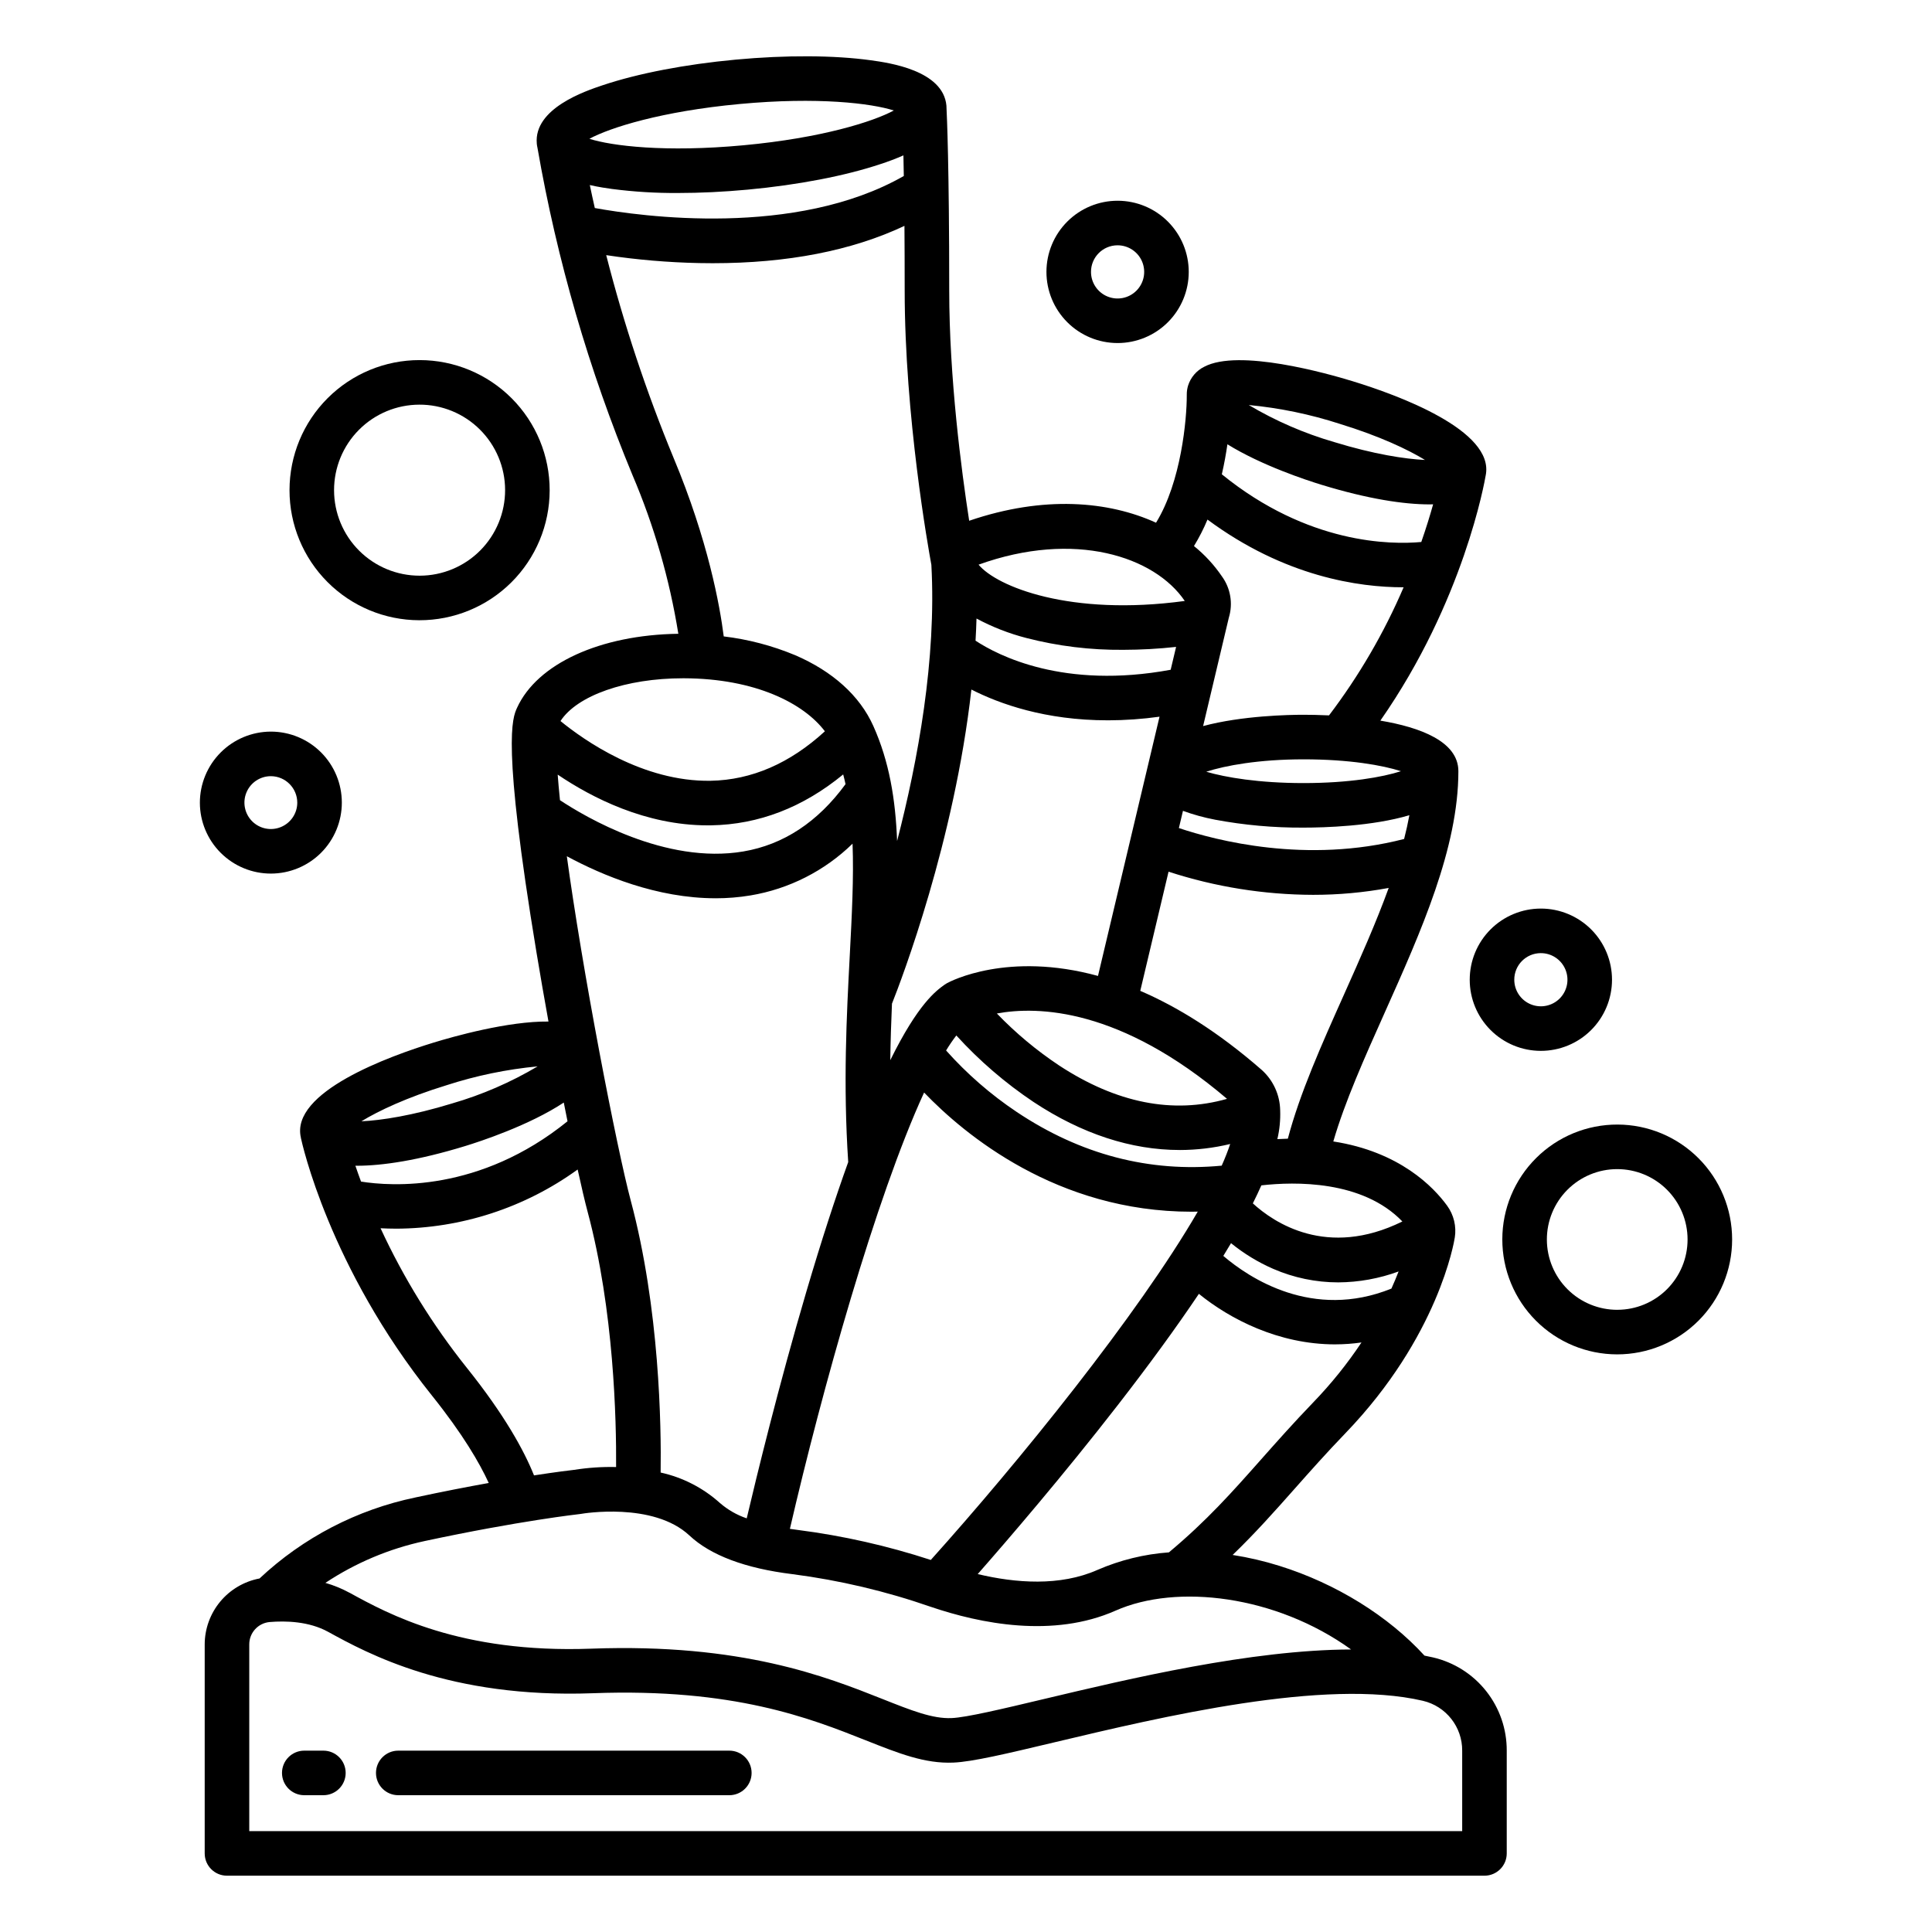 <?xml version="1.0" encoding="UTF-8"?>
<!-- Uploaded to: ICON Repo, www.iconrepo.com, Generator: ICON Repo Mixer Tools -->
<svg fill="#000000" width="800px" height="800px" version="1.1" viewBox="144 144 512 512" xmlns="http://www.w3.org/2000/svg">
 <g>
  <path d="m255.1 308.37c9.148 0.023 17.93-3.586 24.414-10.039s10.137-15.223 10.152-24.367c0.016-9.148-3.602-17.93-10.062-24.406-6.461-6.477-15.23-10.121-24.379-10.129-9.148-0.012-17.922 3.617-24.395 10.086-6.473 6.465-10.105 15.238-10.105 24.387-0.004 9.125 3.613 17.879 10.059 24.34 6.445 6.465 15.191 10.105 24.316 10.129zm0-57.133c6.016-0.027 11.797 2.34 16.062 6.582 4.269 4.238 6.68 10 6.695 16.016 0.016 6.016-2.359 11.793-6.602 16.055-4.246 4.266-10.012 6.664-16.027 6.672-6.019 0.012-11.789-2.375-16.047-6.625-4.258-4.25-6.652-10.02-6.652-16.035-0.004-5.996 2.367-11.75 6.602-16 4.231-4.25 9.973-6.644 15.969-6.664z"/>
  <path d="m196.97 356.74c0.008 4.984 2 9.766 5.535 13.285 3.531 3.519 8.316 5.492 13.305 5.484 4.984-0.008 9.766-1.996 13.289-5.527 3.519-3.527 5.496-8.312 5.492-13.301-0.004-4.984-1.984-9.766-5.512-13.293-3.527-3.523-8.312-5.504-13.297-5.504-4.996 0.012-9.781 2.004-13.305 5.535-3.527 3.535-5.508 8.324-5.508 13.32zm25.816 0h-0.004c-0.016 2.828-1.734 5.367-4.352 6.438-2.617 1.074-5.625 0.461-7.617-1.543-1.996-2.008-2.586-5.016-1.5-7.629 1.086-2.613 3.637-4.312 6.469-4.312 3.875 0.016 7.008 3.168 7 7.047z"/>
  <path d="m440.13 234.91c5.004 0.012 9.805-1.965 13.352-5.496 3.543-3.531 5.539-8.324 5.547-13.328 0.008-5.004-1.973-9.805-5.508-13.348-3.531-3.543-8.328-5.535-13.332-5.539-5.004-0.004-9.805 1.98-13.344 5.519-3.539 3.535-5.527 8.332-5.527 13.336 0 4.996 1.98 9.785 5.508 13.32 3.527 3.535 8.312 5.523 13.305 5.535zm0-25.902c2.856-0.016 5.438 1.691 6.543 4.32 1.102 2.633 0.512 5.672-1.5 7.695-2.012 2.027-5.047 2.637-7.688 1.547-2.637-1.086-4.359-3.66-4.359-6.516-0.008-3.875 3.125-7.027 7.004-7.047z"/>
  <path d="m572.66 442.02c-8.082-0.023-15.84 3.168-21.566 8.871-5.727 5.699-8.953 13.445-8.965 21.523-0.016 8.082 3.184 15.836 8.891 21.559 5.703 5.723 13.453 8.941 21.531 8.949 8.082 0.008 15.832-3.199 21.551-8.91 5.715-5.711 8.93-13.461 8.93-21.543 0-8.062-3.195-15.797-8.891-21.504-5.691-5.707-13.418-8.926-21.48-8.945zm0 49.094c-4.949 0.02-9.703-1.926-13.215-5.414-3.512-3.484-5.496-8.227-5.508-13.176-0.016-4.949 1.938-9.699 5.43-13.207 3.492-3.508 8.234-5.484 13.184-5.488 4.949-0.008 9.699 1.953 13.203 5.449 3.5 3.496 5.469 8.242 5.469 13.191 0.004 4.934-1.949 9.664-5.426 13.16-3.481 3.496-8.203 5.465-13.137 5.481z"/>
  <path d="m552.3 422.49c5.004 0.012 9.809-1.965 13.352-5.496 3.547-3.531 5.539-8.324 5.547-13.328 0.008-5.004-1.973-9.805-5.508-13.348-3.535-3.539-8.332-5.531-13.332-5.535-5.004-0.004-9.805 1.98-13.344 5.519-3.539 3.535-5.523 8.336-5.523 13.34 0 4.992 1.98 9.781 5.508 13.312 3.527 3.535 8.309 5.527 13.301 5.535zm0-25.902v0.004c2.856-0.02 5.438 1.688 6.543 4.32 1.105 2.629 0.512 5.668-1.5 7.691-2.012 2.023-5.047 2.637-7.684 1.547-2.641-1.086-4.359-3.66-4.359-6.512-0.008-3.879 3.125-7.031 7-7.047z"/>
  <path d="m337.28 607.94h-87.738c-3.258 0-5.902 2.644-5.902 5.906 0 3.262 2.644 5.902 5.902 5.902h87.738c3.258 0 5.902-2.641 5.902-5.902 0-3.262-2.644-5.906-5.902-5.906z"/>
  <path d="m229.7 607.94h-5.062c-3.262 0-5.906 2.644-5.906 5.906 0 3.262 2.644 5.902 5.906 5.902h5.062c3.262 0 5.906-2.641 5.906-5.902 0-3.262-2.644-5.906-5.906-5.906z"/>
  <path d="m523.75 583.23c-0.734-0.172-1.488-0.324-2.246-0.473-9.57-10.492-23.445-19.105-38.43-23.785-4.059-1.273-8.207-2.238-12.41-2.894 6.082-5.875 11.141-11.574 16.379-17.484 4.133-4.66 8.398-9.477 13.512-14.785 24.656-25.605 28.809-50.758 28.973-51.816l0.004-0.004c0.477-2.984-0.258-6.043-2.039-8.484-3.594-4.938-12.566-14.293-30.152-17.008 3.051-10.504 8.227-22.082 13.66-34.227 9.578-21.406 19.484-43.543 19.484-63.895 0-7.883-10.145-11.633-20.676-13.402 22.102-31.656 27.664-63.5 27.91-64.957 2.488-12.004-23.652-21.434-35.199-24.973-6.938-2.129-30.281-8.691-39.387-3.848v-0.004c-2.051 1.016-3.598 2.824-4.285 5.012-0.23 0.766-0.348 1.562-0.34 2.363v0.043 0.121c0.02 6.328-1.477 22.961-8.145 33.793-12.574-5.731-29.738-7.281-49.52-0.516-2.055-13.277-5.289-37.883-5.289-61.078 0-33.113-0.629-46.492-0.707-47.996 0.004-0.316-0.008-0.629-0.035-0.941-0.863-9.363-15.254-11.355-19.984-12.012-9.777-1.355-22.52-1.418-35.887-0.176-13.367 1.242-25.879 3.652-35.242 6.789-4.527 1.516-18.301 6.125-17.441 15.484h-0.004c0.039 0.375 0.098 0.746 0.184 1.113 5.172 29.73 13.609 58.801 25.164 86.68 5.75 13.48 9.836 27.613 12.164 42.086-20.699 0.297-37.383 7.902-42.734 19.602-1.23 2.688-4.109 8.984 5.148 64.879 1.008 6.09 2.082 12.25 3.172 18.281-10.742-0.121-25.242 3.984-30.461 5.586-11.625 3.562-38.039 13.086-35.145 25.219h-0.016c0.297 1.379 7.477 34.25 34.734 68.309 8.199 10.234 12.641 17.898 15.055 23.172-5.594 1.008-12.102 2.262-19.434 3.836l0.004 0.004c-15.484 3.215-29.781 10.645-41.312 21.469-4.074 0.77-7.754 2.934-10.406 6.117-2.652 3.188-4.113 7.199-4.125 11.348v55.398c0 3.262 2.641 5.902 5.902 5.902h333.25c3.258 0 5.902-2.641 5.902-5.902v-27.207c0.031-5.727-1.883-11.297-5.438-15.793-3.551-4.496-8.527-7.652-14.109-8.945zm-31.699-67.613c-5.281 5.484-9.633 10.398-13.844 15.145-7.691 8.68-14.391 16.234-24.426 24.625v0.004c-6.523 0.469-12.922 2.039-18.926 4.644-9.957 4.418-21.727 3.5-31.75 1.113 8.043-9.152 22.699-26.191 37.133-44.797 8.406-10.832 15.562-20.656 21.477-29.469 8.168 6.629 21.047 13.391 36.125 13.391l0.008-0.004c2.328-0.004 4.652-0.172 6.957-0.5-3.766 5.656-8.035 10.961-12.754 15.848zm-180.91-53.504c-1.754-6.543-4.977-21.734-8.301-39.367-0.008-0.047-0.02-0.098-0.027-0.145-1.633-8.676-3.293-17.934-4.812-27.047-1.617-9.703-2.856-17.832-3.785-24.645 9.41 5.086 23.879 11.141 39.414 11.141v0.004c3.109 0.004 6.215-0.25 9.281-0.762 10.195-1.707 19.625-6.492 27.023-13.711 0.34 8.934-0.168 18.773-0.742 29.727-0.836 15.902-1.77 33.895-0.406 54.652-3.371 9.379-7.062 20.664-11.078 34.293-7.375 25.023-13.242 49.164-15.82 60.133l-0.004-0.008c-2.609-0.887-5.019-2.273-7.102-4.074-4.449-4.004-9.859-6.781-15.703-8.066 0.176-12.102-0.238-43.391-7.938-72.125zm77.754-28.582c10.734 11.176 35.211 31.586 70.875 31.586 0.547 0 1.102-0.02 1.652-0.027-15.891 27.414-47.383 66.293-70.75 92.312l0.004 0.004c-11.461-3.75-23.246-6.414-35.203-7.949-0.73-0.09-1.441-0.188-2.141-0.297 8.445-36.52 22.703-87.66 35.562-115.62zm29.004 2.504c12.797 8.461 25.891 12.727 38.727 12.727l0.004 0.004c4.508-0.004 9-0.539 13.383-1.594-0.59 1.781-1.344 3.699-2.25 5.738-19.188 1.832-37.453-2.945-54.344-14.246-6.894-4.613-13.176-10.086-18.695-16.277 0.832-1.371 1.738-2.699 2.715-3.977 6.082 6.68 12.953 12.602 20.465 17.629zm-9.719-23.449c10.852-2.004 32.707-1.477 60.996 22.621-14.359 4.082-29.297 1.125-44.496-8.844-5.984-3.981-11.516-8.598-16.5-13.777zm104.56 72.902c-20.887 8.445-37.758-2.856-44.547-8.66 0.703-1.145 1.387-2.273 2.043-3.379h-0.004c3.402 2.766 7.16 5.055 11.18 6.809 5.438 2.363 11.301 3.582 17.227 3.586 5.461-0.031 10.875-1.012 16.004-2.894-0.547 1.41-1.176 2.93-1.902 4.539zm2.902-17.785c-20 9.867-34.113 0.258-39.625-4.797 0.824-1.648 1.574-3.238 2.258-4.773 8.836-1 26.805-1.41 37.367 9.57zm-15.414-60.258c-6.031 13.48-11.766 26.297-14.934 38.316-0.91 0.023-1.836 0.059-2.781 0.117v-0.004c0.594-2.504 0.844-5.078 0.746-7.652-0.078-4.066-1.832-7.922-4.852-10.652-11.641-10.168-22.469-16.789-32.223-20.984l7.496-31.582c12.367 4.027 25.289 6.098 38.297 6.137 6.723 0.004 13.434-0.605 20.043-1.828-3.367 9.273-7.606 18.773-11.793 28.133zm15.039-59.07c-4.84 1.562-13.652 3.148-25.832 3.148-11.809 0-20.691-1.508-25.77-3.008 5.039-1.633 13.926-3.285 25.77-3.285 12.18-0.004 20.992 1.582 25.832 3.141zm-16.207-92.047c10.516 3.223 18.082 6.812 22.57 9.562-5.254-0.242-13.523-1.508-24.02-4.727h0.004c-7.945-2.301-15.566-5.606-22.68-9.828 8.199 0.777 16.293 2.453 24.129 4.992zm-29.785 5.41c9.07 5.629 21.141 9.57 24.875 10.715 12.398 3.801 21.93 5.215 28.703 5.215 0.324 0 0.625-0.012 0.941-0.02-0.793 2.844-1.824 6.219-3.137 9.984-8.02 0.734-30 0.641-52.859-17.938 0.645-2.785 1.121-5.477 1.48-7.957zm-5.281 19.953c20.496 15.199 40.242 17.945 51.82 17.945h0.16c-5.184 12.082-11.82 23.48-19.77 33.949-2.731-0.129-5.086-0.164-6.769-0.164-3.785 0-16.301 0.23-26.598 2.996l6.828-28.777h0.004c1.117-3.711 0.441-7.734-1.832-10.875-2.066-3.035-4.566-5.75-7.422-8.055 1.371-2.246 2.57-4.594 3.582-7.019zm1.945 79.52 0.004 0.004c7.746 1.453 15.613 2.16 23.492 2.113 5.531 0 18.242-0.359 28.066-3.289-0.387 2.074-0.848 4.172-1.395 6.297-25.855 6.684-49.934 0.383-59.688-2.891l1.082-4.566 0.004 0.004c2.746 1.004 5.566 1.781 8.438 2.328zm-7.969-57.949c-30.406 4.133-49.828-3.824-54.641-9.621 25.43-9.164 46.66-2.176 54.648 9.621zm-55.191 4.652c4.184 2.246 8.617 3.977 13.215 5.16 8.387 2.164 17.02 3.219 25.68 3.137 4.68-0.008 9.352-0.266 14.004-0.777l-1.438 6.059c-28.355 5.254-45.785-3.797-51.711-7.707 0.113-1.957 0.199-3.914 0.258-5.871zm-1.359 18.816c7.488 3.82 19.625 8.16 36.137 8.16l0.004 0.004c4.59-0.008 9.18-0.332 13.727-0.965l-16.309 68.703c-23.902-6.555-39.07 1.398-40.016 1.918h0.004c-0.207 0.109-0.402 0.234-0.594 0.367-2.231 1.586-7.023 4.992-14.441 20.043 0.074-5.176 0.238-10.168 0.449-14.977 2.606-6.555 16.508-43.02 21.047-83.254zm-61.387-155.17c20.73-1.93 34.922-0.176 40.836 1.719-5.465 2.953-19.098 7.293-39.836 9.219-20.738 1.926-34.926 0.176-40.836-1.719 5.465-2.953 19.098-7.289 39.836-9.219zm-39.723 21.48c2.406 0.555 4.57 0.855 5.93 1.043 5.777 0.746 11.602 1.102 17.426 1.062 5.844 0 12.082-0.297 18.461-0.887 13.367-1.242 25.879-3.652 35.242-6.785h0.004c2.051-0.664 4.066-1.43 6.043-2.297 0.035 1.637 0.07 3.449 0.105 5.461-28.734 16.414-69.668 10.707-81.887 8.492-0.5-2.203-0.938-4.238-1.324-6.09zm22.184 72.27c-7.207-17.453-13.168-35.398-17.84-53.695 8.18 1.234 16.43 1.934 24.699 2.102 1.18 0.023 2.348 0.035 3.504 0.035 19.848 0 36.883-3.32 50.832-9.895 0.039 4.988 0.062 10.66 0.062 17.07 0 33.414 6.281 68.488 7.07 72.754 1.379 24.957-3.559 51.898-9.078 73.195-0.426-11.055-2.074-21.059-6.312-30.504-3.578-7.981-10.758-14.469-20.762-18.77v0.004c-6.035-2.508-12.383-4.176-18.871-4.953-1.035-8.164-4.152-25.453-13.305-47.344zm2.519 58.438h0.281c18.934 0.07 31.727 6.664 37.309 14.051-9.254 8.496-19.422 12.914-30.281 13.113-17.996 0.297-33.676-10.836-39.785-15.828 4.391-6.758 17.328-11.336 32.477-11.336zm6.512 38.98c0.305 0 0.609 0 0.914-0.008 12.637-0.211 24.379-4.746 35.016-13.488 0.227 0.848 0.43 1.707 0.621 2.574-7.332 10.031-16.434 16.031-27.074 17.836-20.656 3.508-42.043-9.242-48.598-13.586-0.266-2.574-0.465-4.82-0.609-6.777 9.039 6.113 23.301 13.445 39.73 13.445zm-69.176 68.863c7.836-2.539 15.93-4.215 24.129-4.992-7.113 4.223-14.73 7.527-22.68 9.828-10.5 3.219-18.77 4.488-24.023 4.727 4.492-2.75 12.059-6.34 22.574-9.562zm-24.168 21.336c0.129 0 0.246 0.008 0.375 0.008 6.773 0 16.309-1.418 28.703-5.215 3.91-1.199 16.973-5.465 26.148-11.531 0.336 1.699 0.664 3.352 0.992 4.961-23.305 18.863-46.707 17.262-54.719 15.98-0.562-1.504-1.055-2.91-1.5-4.203zm29.508 53.523c-9.066-11.359-16.734-23.762-22.836-36.953 1.277 0.066 2.637 0.109 4.086 0.109l-0.004 0.004c17.297-0.062 34.137-5.543 48.148-15.68 1.047 4.781 1.957 8.641 2.652 11.238 6.988 26.062 7.625 55.246 7.539 67.609-3.719-0.086-7.441 0.164-11.113 0.746-0.922 0.102-4.609 0.539-10.641 1.469-2.641-6.586-7.789-16-17.832-28.543zm-11.121 45.934c25.168-5.387 40.91-7.125 41.066-7.144 0.156-0.02 0.301-0.039 0.449-0.066 0.188-0.035 19.016-3.246 28.625 5.746 5.625 5.266 14.82 8.715 27.328 10.25h0.008c12.445 1.613 24.691 4.504 36.547 8.625 13.254 4.516 32.527 8.363 49.062 1.031 16.184-7.172 42.422-4.082 62.402 10.297-26.566 0.098-58.512 7.691-81.414 13.137-11.02 2.621-20.535 4.887-24.453 5.047-5.062 0.219-10.648-2.012-18.395-5.086-14.828-5.883-37.234-14.781-77.121-13.309-34.711 1.277-53.797-9.199-64.051-14.832l-0.004 0.008c-2.027-1.098-4.168-1.977-6.383-2.613 8.008-5.312 16.938-9.074 26.332-11.09zm274.93 76.883h-321.44v-49.492c-0.004-3.059 2.316-5.621 5.363-5.918 4.281-0.359 10.445-0.203 15.516 2.582 10.453 5.738 32.199 17.68 70.168 16.281 37.391-1.391 57.59 6.633 72.332 12.48 8.758 3.477 15.68 6.231 23.234 5.902 5.059-0.211 14.133-2.367 26.699-5.356 28.57-6.797 71.75-17.07 97.711-11.02h-0.004c6.141 1.438 10.469 6.934 10.418 13.238z"/>
 </g>
</svg>